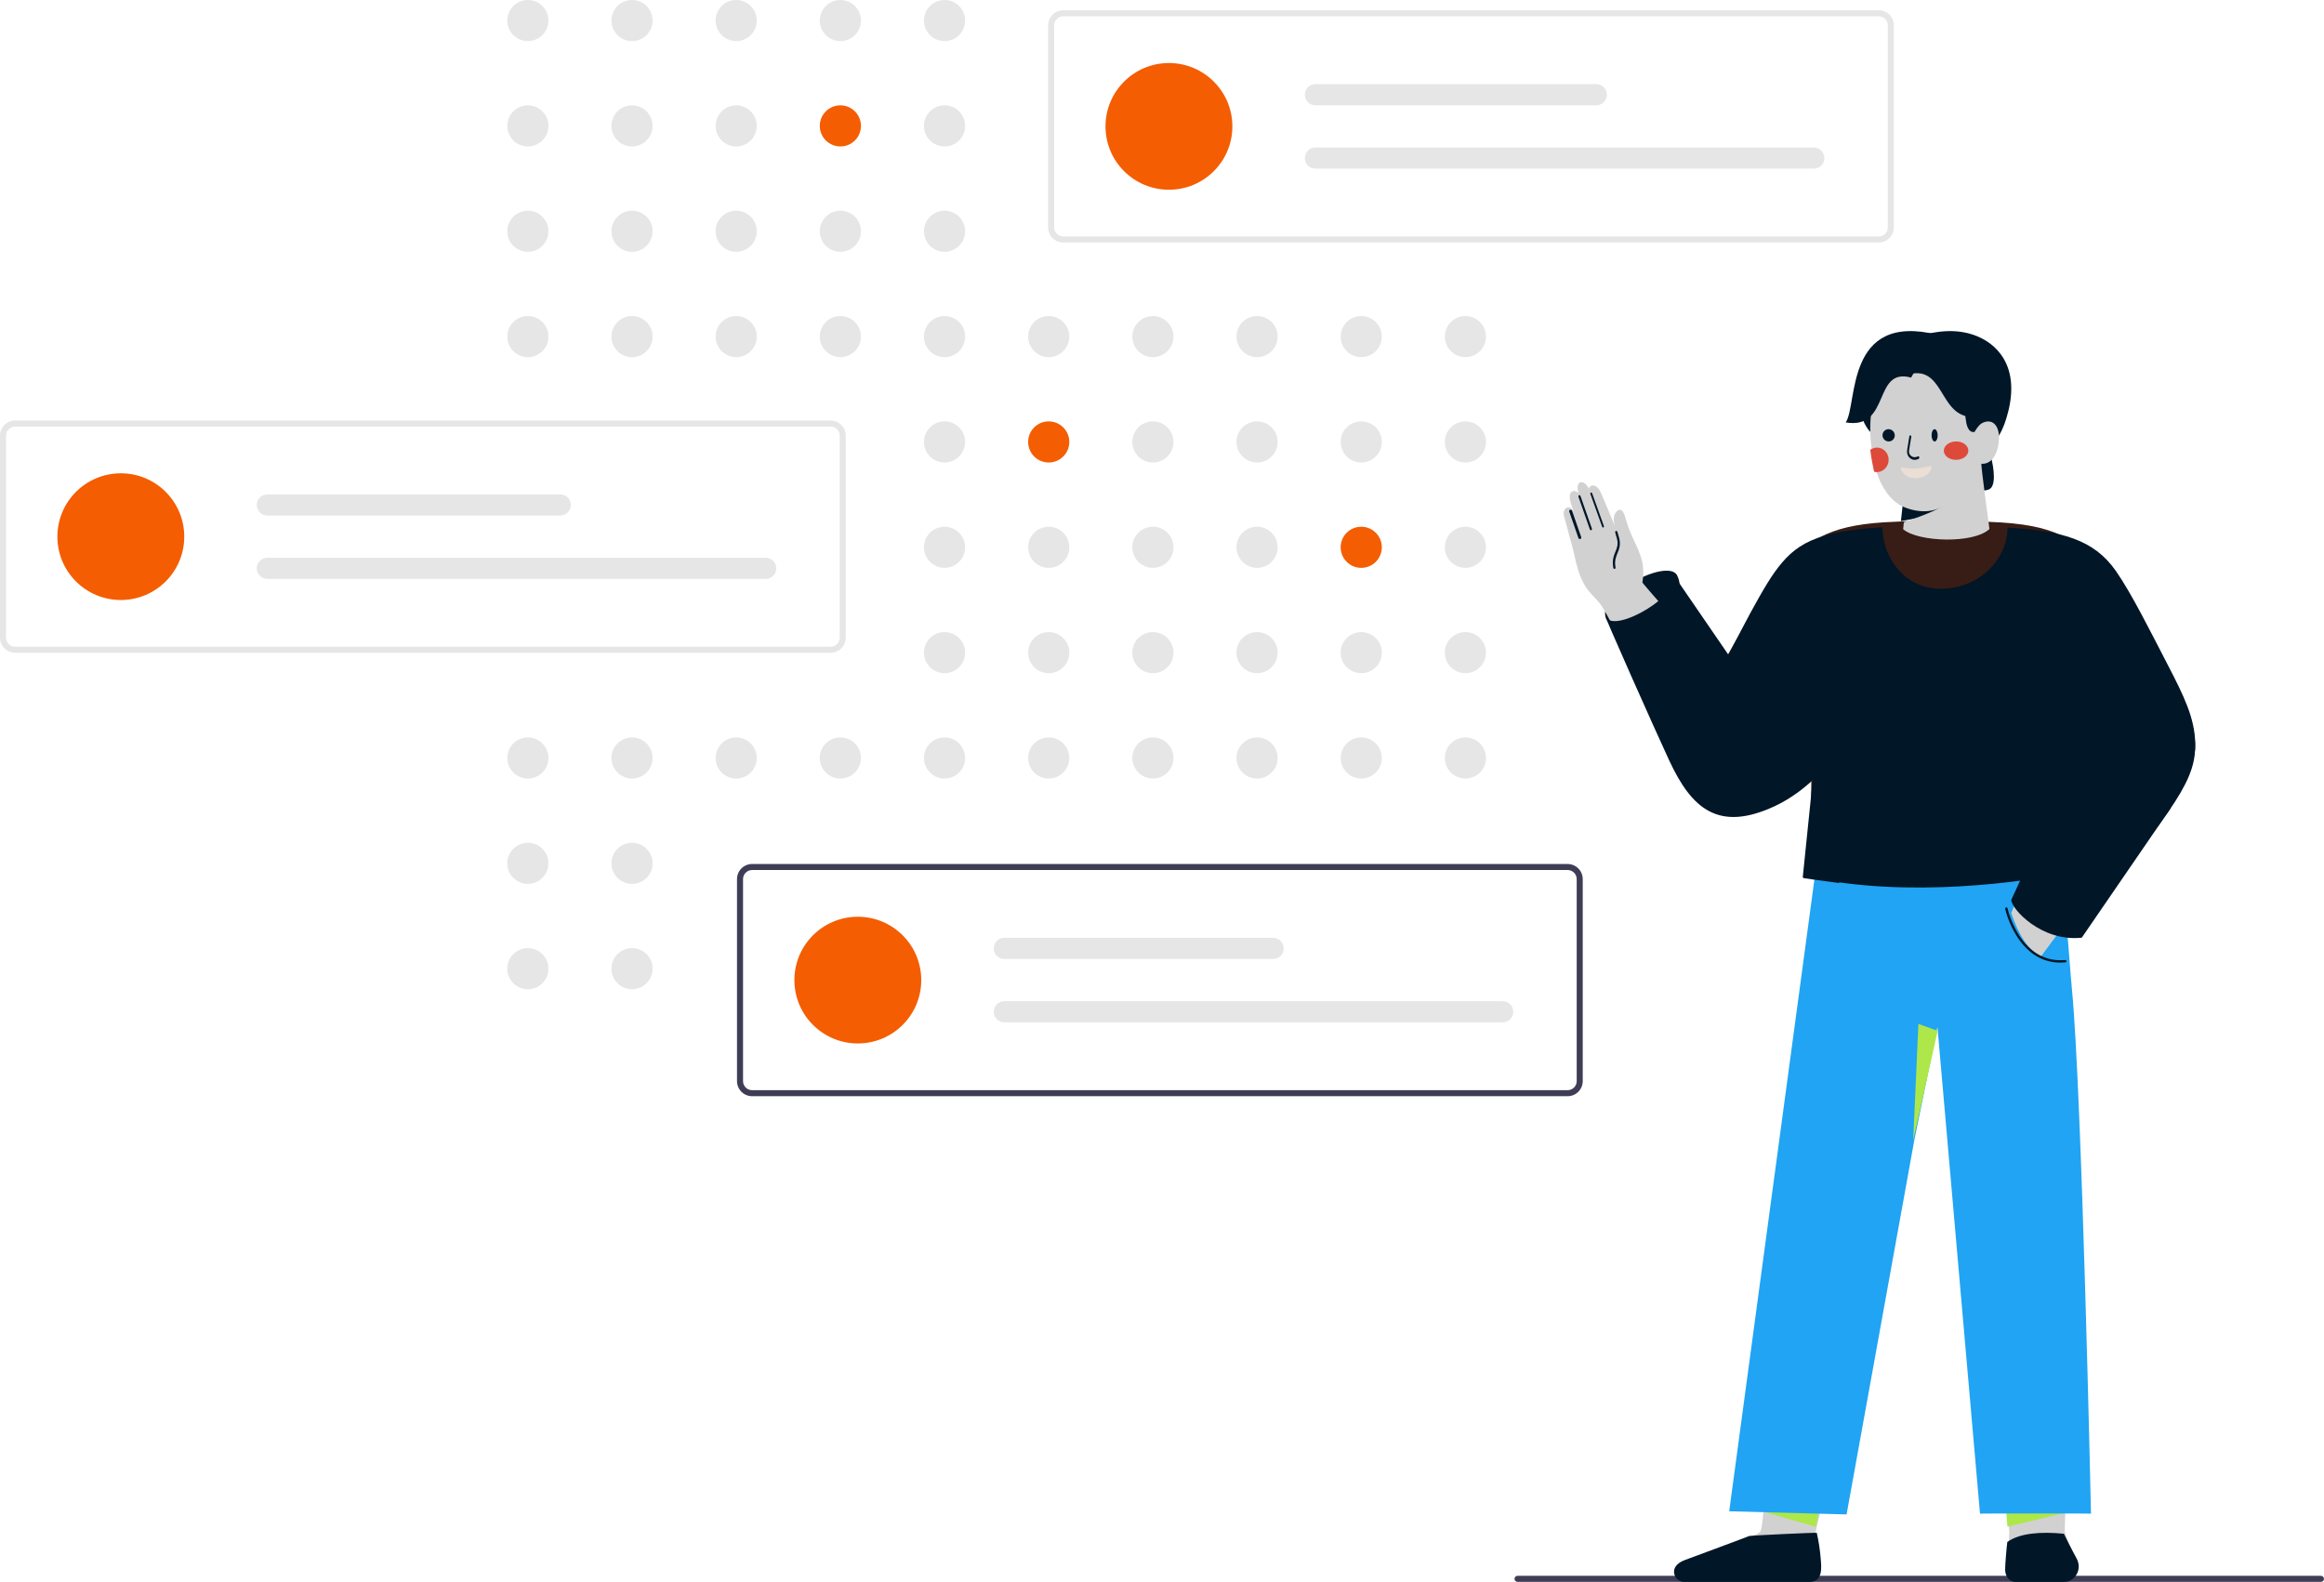 <svg width="379" height="258" viewBox="0 0 379 258" fill="none" xmlns="http://www.w3.org/2000/svg">
<g clip-path="url(#clip0_2161_5897)">
<path d="M86.083 6.705C87.936 6.705 89.439 5.204 89.439 3.352C89.439 1.501 87.936 0 86.083 0C84.229 0 82.727 1.501 82.727 3.352C82.727 5.204 84.229 6.705 86.083 6.705Z" fill="#E6E6E6"/>
<path d="M103.071 6.705C104.925 6.705 106.427 5.204 106.427 3.352C106.427 1.501 104.925 0 103.071 0C101.217 0 99.715 1.501 99.715 3.352C99.715 5.204 101.217 6.705 103.071 6.705Z" fill="#E6E6E6"/>
<path d="M120.06 6.705C121.914 6.705 123.416 5.204 123.416 3.352C123.416 1.501 121.914 0 120.06 0C118.207 0 116.704 1.501 116.704 3.352C116.704 5.204 118.207 6.705 120.06 6.705Z" fill="#E6E6E6"/>
<path d="M137.049 6.705C138.902 6.705 140.405 5.204 140.405 3.352C140.405 1.501 138.902 0 137.049 0C135.195 0 133.692 1.501 133.692 3.352C133.692 5.204 135.195 6.705 137.049 6.705Z" fill="#E6E6E6"/>
<path d="M154.038 6.705C155.891 6.705 157.394 5.204 157.394 3.352C157.394 1.501 155.891 0 154.038 0C152.184 0 150.682 1.501 150.682 3.352C150.682 5.204 152.184 6.705 154.038 6.705Z" fill="#E6E6E6"/>
<path d="M86.083 23.886C87.936 23.886 89.439 22.385 89.439 20.534C89.439 18.683 87.936 17.182 86.083 17.182C84.229 17.182 82.727 18.683 82.727 20.534C82.727 22.385 84.229 23.886 86.083 23.886Z" fill="#E6E6E6"/>
<path d="M103.071 23.886C104.925 23.886 106.427 22.385 106.427 20.534C106.427 18.683 104.925 17.182 103.071 17.182C101.217 17.182 99.715 18.683 99.715 20.534C99.715 22.385 101.217 23.886 103.071 23.886Z" fill="#E6E6E6"/>
<path d="M120.06 23.886C121.914 23.886 123.416 22.385 123.416 20.534C123.416 18.683 121.914 17.182 120.06 17.182C118.207 17.182 116.704 18.683 116.704 20.534C116.704 22.385 118.207 23.886 120.06 23.886Z" fill="#E6E6E6"/>
<path d="M137.049 23.886C138.902 23.886 140.405 22.385 140.405 20.534C140.405 18.683 138.902 17.182 137.049 17.182C135.195 17.182 133.692 18.683 133.692 20.534C133.692 22.385 135.195 23.886 137.049 23.886Z" fill="#F45D01"/>
<path d="M154.038 23.886C155.891 23.886 157.394 22.385 157.394 20.534C157.394 18.683 155.891 17.182 154.038 17.182C152.184 17.182 150.682 18.683 150.682 20.534C150.682 22.385 152.184 23.886 154.038 23.886Z" fill="#E6E6E6"/>
<path d="M188.015 23.886C189.869 23.886 191.371 22.385 191.371 20.534C191.371 18.683 189.869 17.182 188.015 17.182C186.162 17.182 184.659 18.683 184.659 20.534C184.659 22.385 186.162 23.886 188.015 23.886Z" fill="#E6E6E6"/>
<path d="M86.083 41.069C87.936 41.069 89.439 39.568 89.439 37.717C89.439 35.865 87.936 34.364 86.083 34.364C84.229 34.364 82.727 35.865 82.727 37.717C82.727 39.568 84.229 41.069 86.083 41.069Z" fill="#E6E6E6"/>
<path d="M103.071 41.069C104.925 41.069 106.427 39.568 106.427 37.717C106.427 35.865 104.925 34.364 103.071 34.364C101.217 34.364 99.715 35.865 99.715 37.717C99.715 39.568 101.217 41.069 103.071 41.069Z" fill="#E6E6E6"/>
<path d="M120.06 41.069C121.914 41.069 123.416 39.568 123.416 37.717C123.416 35.865 121.914 34.364 120.06 34.364C118.207 34.364 116.704 35.865 116.704 37.717C116.704 39.568 118.207 41.069 120.06 41.069Z" fill="#E6E6E6"/>
<path d="M137.049 41.069C138.902 41.069 140.405 39.568 140.405 37.717C140.405 35.865 138.902 34.364 137.049 34.364C135.195 34.364 133.692 35.865 133.692 37.717C133.692 39.568 135.195 41.069 137.049 41.069Z" fill="#E6E6E6"/>
<path d="M154.038 41.069C155.891 41.069 157.394 39.568 157.394 37.717C157.394 35.865 155.891 34.364 154.038 34.364C152.184 34.364 150.682 35.865 150.682 37.717C150.682 39.568 152.184 41.069 154.038 41.069Z" fill="#E6E6E6"/>
<path d="M86.083 58.25C87.936 58.25 89.439 56.75 89.439 54.898C89.439 53.047 87.936 51.546 86.083 51.546C84.229 51.546 82.727 53.047 82.727 54.898C82.727 56.75 84.229 58.25 86.083 58.25Z" fill="#E6E6E6"/>
<path d="M103.071 58.25C104.925 58.25 106.427 56.75 106.427 54.898C106.427 53.047 104.925 51.546 103.071 51.546C101.217 51.546 99.715 53.047 99.715 54.898C99.715 56.75 101.217 58.25 103.071 58.25Z" fill="#E6E6E6"/>
<path d="M120.06 58.25C121.914 58.25 123.416 56.75 123.416 54.898C123.416 53.047 121.914 51.546 120.06 51.546C118.207 51.546 116.704 53.047 116.704 54.898C116.704 56.75 118.207 58.25 120.06 58.25Z" fill="#E6E6E6"/>
<path d="M137.049 58.25C138.902 58.25 140.405 56.75 140.405 54.898C140.405 53.047 138.902 51.546 137.049 51.546C135.195 51.546 133.692 53.047 133.692 54.898C133.692 56.75 135.195 58.25 137.049 58.25Z" fill="#E6E6E6"/>
<path d="M154.038 58.25C155.891 58.25 157.394 56.75 157.394 54.898C157.394 53.047 155.891 51.546 154.038 51.546C152.184 51.546 150.682 53.047 150.682 54.898C150.682 56.75 152.184 58.25 154.038 58.25Z" fill="#E6E6E6"/>
<path d="M171.026 58.25C172.88 58.25 174.382 56.75 174.382 54.898C174.382 53.047 172.88 51.546 171.026 51.546C169.173 51.546 167.67 53.047 167.67 54.898C167.67 56.75 169.173 58.25 171.026 58.25Z" fill="#E6E6E6"/>
<path d="M188.015 58.25C189.869 58.25 191.371 56.75 191.371 54.898C191.371 53.047 189.869 51.546 188.015 51.546C186.162 51.546 184.659 53.047 184.659 54.898C184.659 56.75 186.162 58.25 188.015 58.25Z" fill="#E6E6E6"/>
<path d="M205.004 58.25C206.857 58.25 208.36 56.75 208.36 54.898C208.36 53.047 206.857 51.546 205.004 51.546C203.15 51.546 201.647 53.047 201.647 54.898C201.647 56.75 203.15 58.25 205.004 58.25Z" fill="#E6E6E6"/>
<path d="M221.993 58.25C223.846 58.25 225.349 56.75 225.349 54.898C225.349 53.047 223.846 51.546 221.993 51.546C220.139 51.546 218.637 53.047 218.637 54.898C218.637 56.75 220.139 58.25 221.993 58.25Z" fill="#E6E6E6"/>
<path d="M238.981 58.25C240.835 58.25 242.337 56.75 242.337 54.898C242.337 53.047 240.835 51.546 238.981 51.546C237.128 51.546 235.625 53.047 235.625 54.898C235.625 56.75 237.128 58.25 238.981 58.25Z" fill="#E6E6E6"/>
<path d="M154.038 75.433C155.891 75.433 157.394 73.932 157.394 72.081C157.394 70.229 155.891 68.728 154.038 68.728C152.184 68.728 150.682 70.229 150.682 72.081C150.682 73.932 152.184 75.433 154.038 75.433Z" fill="#E6E6E6"/>
<path d="M171.026 75.433C172.88 75.433 174.382 73.932 174.382 72.081C174.382 70.229 172.88 68.728 171.026 68.728C169.173 68.728 167.67 70.229 167.67 72.081C167.67 73.932 169.173 75.433 171.026 75.433Z" fill="#F45D01"/>
<path d="M188.015 75.433C189.869 75.433 191.371 73.932 191.371 72.081C191.371 70.229 189.869 68.728 188.015 68.728C186.162 68.728 184.659 70.229 184.659 72.081C184.659 73.932 186.162 75.433 188.015 75.433Z" fill="#E6E6E6"/>
<path d="M205.004 75.433C206.857 75.433 208.36 73.932 208.36 72.081C208.36 70.229 206.857 68.728 205.004 68.728C203.15 68.728 201.647 70.229 201.647 72.081C201.647 73.932 203.15 75.433 205.004 75.433Z" fill="#E6E6E6"/>
<path d="M221.993 75.433C223.846 75.433 225.349 73.932 225.349 72.081C225.349 70.229 223.846 68.728 221.993 68.728C220.139 68.728 218.637 70.229 218.637 72.081C218.637 73.932 220.139 75.433 221.993 75.433Z" fill="#E6E6E6"/>
<path d="M238.981 75.433C240.835 75.433 242.337 73.932 242.337 72.081C242.337 70.229 240.835 68.728 238.981 68.728C237.128 68.728 235.625 70.229 235.625 72.081C235.625 73.932 237.128 75.433 238.981 75.433Z" fill="#E6E6E6"/>
<path d="M154.038 92.615C155.891 92.615 157.394 91.114 157.394 89.262C157.394 87.411 155.891 85.91 154.038 85.91C152.184 85.91 150.682 87.411 150.682 89.262C150.682 91.114 152.184 92.615 154.038 92.615Z" fill="#E6E6E6"/>
<path d="M171.026 92.615C172.88 92.615 174.382 91.114 174.382 89.262C174.382 87.411 172.88 85.91 171.026 85.91C169.173 85.91 167.67 87.411 167.67 89.262C167.67 91.114 169.173 92.615 171.026 92.615Z" fill="#E6E6E6"/>
<path d="M188.015 92.615C189.869 92.615 191.371 91.114 191.371 89.262C191.371 87.411 189.869 85.91 188.015 85.91C186.162 85.91 184.659 87.411 184.659 89.262C184.659 91.114 186.162 92.615 188.015 92.615Z" fill="#E6E6E6"/>
<path d="M205.004 92.615C206.857 92.615 208.36 91.114 208.36 89.262C208.36 87.411 206.857 85.91 205.004 85.91C203.15 85.91 201.647 87.411 201.647 89.262C201.647 91.114 203.15 92.615 205.004 92.615Z" fill="#E6E6E6"/>
<path d="M221.993 92.615C223.846 92.615 225.349 91.114 225.349 89.262C225.349 87.411 223.846 85.91 221.993 85.91C220.139 85.91 218.637 87.411 218.637 89.262C218.637 91.114 220.139 92.615 221.993 92.615Z" fill="#F45D01"/>
<path d="M238.981 92.615C240.835 92.615 242.337 91.114 242.337 89.262C242.337 87.411 240.835 85.91 238.981 85.91C237.128 85.91 235.625 87.411 235.625 89.262C235.625 91.114 237.128 92.615 238.981 92.615Z" fill="#E6E6E6"/>
<path d="M154.038 109.797C155.891 109.797 157.394 108.296 157.394 106.445C157.394 104.594 155.891 103.093 154.038 103.093C152.184 103.093 150.682 104.594 150.682 106.445C150.682 108.296 152.184 109.797 154.038 109.797Z" fill="#E6E6E6"/>
<path d="M171.026 109.797C172.88 109.797 174.382 108.296 174.382 106.445C174.382 104.594 172.88 103.093 171.026 103.093C169.173 103.093 167.67 104.594 167.67 106.445C167.67 108.296 169.173 109.797 171.026 109.797Z" fill="#E6E6E6"/>
<path d="M188.015 109.797C189.869 109.797 191.371 108.296 191.371 106.445C191.371 104.594 189.869 103.093 188.015 103.093C186.162 103.093 184.659 104.594 184.659 106.445C184.659 108.296 186.162 109.797 188.015 109.797Z" fill="#E6E6E6"/>
<path d="M205.004 109.797C206.857 109.797 208.36 108.296 208.36 106.445C208.36 104.594 206.857 103.093 205.004 103.093C203.15 103.093 201.647 104.594 201.647 106.445C201.647 108.296 203.15 109.797 205.004 109.797Z" fill="#E6E6E6"/>
<path d="M221.993 109.797C223.846 109.797 225.349 108.296 225.349 106.445C225.349 104.594 223.846 103.093 221.993 103.093C220.139 103.093 218.637 104.594 218.637 106.445C218.637 108.296 220.139 109.797 221.993 109.797Z" fill="#E6E6E6"/>
<path d="M238.981 109.797C240.835 109.797 242.337 108.296 242.337 106.445C242.337 104.594 240.835 103.093 238.981 103.093C237.128 103.093 235.625 104.594 235.625 106.445C235.625 108.296 237.128 109.797 238.981 109.797Z" fill="#E6E6E6"/>
<path d="M86.083 126.979C87.936 126.979 89.439 125.478 89.439 123.627C89.439 121.775 87.936 120.274 86.083 120.274C84.229 120.274 82.727 121.775 82.727 123.627C82.727 125.478 84.229 126.979 86.083 126.979Z" fill="#E6E6E6"/>
<path d="M103.071 126.979C104.925 126.979 106.427 125.478 106.427 123.627C106.427 121.775 104.925 120.274 103.071 120.274C101.217 120.274 99.715 121.775 99.715 123.627C99.715 125.478 101.217 126.979 103.071 126.979Z" fill="#E6E6E6"/>
<path d="M120.06 126.979C121.914 126.979 123.416 125.478 123.416 123.627C123.416 121.775 121.914 120.274 120.06 120.274C118.207 120.274 116.704 121.775 116.704 123.627C116.704 125.478 118.207 126.979 120.06 126.979Z" fill="#E6E6E6"/>
<path d="M137.049 126.979C138.902 126.979 140.405 125.478 140.405 123.627C140.405 121.775 138.902 120.274 137.049 120.274C135.195 120.274 133.692 121.775 133.692 123.627C133.692 125.478 135.195 126.979 137.049 126.979Z" fill="#E6E6E6"/>
<path d="M154.038 126.979C155.891 126.979 157.394 125.478 157.394 123.627C157.394 121.775 155.891 120.274 154.038 120.274C152.184 120.274 150.682 121.775 150.682 123.627C150.682 125.478 152.184 126.979 154.038 126.979Z" fill="#E6E6E6"/>
<path d="M171.026 126.979C172.88 126.979 174.382 125.478 174.382 123.627C174.382 121.775 172.88 120.274 171.026 120.274C169.173 120.274 167.67 121.775 167.67 123.627C167.67 125.478 169.173 126.979 171.026 126.979Z" fill="#E6E6E6"/>
<path d="M188.015 126.979C189.869 126.979 191.371 125.478 191.371 123.627C191.371 121.775 189.869 120.274 188.015 120.274C186.162 120.274 184.659 121.775 184.659 123.627C184.659 125.478 186.162 126.979 188.015 126.979Z" fill="#E6E6E6"/>
<path d="M205.004 126.979C206.857 126.979 208.36 125.478 208.36 123.627C208.36 121.775 206.857 120.274 205.004 120.274C203.15 120.274 201.647 121.775 201.647 123.627C201.647 125.478 203.15 126.979 205.004 126.979Z" fill="#E6E6E6"/>
<path d="M221.993 126.979C223.846 126.979 225.349 125.478 225.349 123.627C225.349 121.775 223.846 120.274 221.993 120.274C220.139 120.274 218.637 121.775 218.637 123.627C218.637 125.478 220.139 126.979 221.993 126.979Z" fill="#E6E6E6"/>
<path d="M238.981 126.979C240.835 126.979 242.337 125.478 242.337 123.627C242.337 121.775 240.835 120.274 238.981 120.274C237.128 120.274 235.625 121.775 235.625 123.627C235.625 125.478 237.128 126.979 238.981 126.979Z" fill="#E6E6E6"/>
<path d="M86.081 144.161C87.934 144.161 89.437 142.66 89.437 140.808C89.437 138.957 87.934 137.456 86.081 137.456C84.227 137.456 82.725 138.957 82.725 140.808C82.725 142.66 84.227 144.161 86.081 144.161Z" fill="#E6E6E6"/>
<path d="M103.071 144.162C104.925 144.162 106.427 142.661 106.427 140.809C106.427 138.958 104.925 137.457 103.071 137.457C101.217 137.457 99.715 138.958 99.715 140.809C99.715 142.661 101.217 144.162 103.071 144.162Z" fill="#E6E6E6"/>
<path d="M86.081 161.343C87.934 161.343 89.437 159.842 89.437 157.991C89.437 156.14 87.934 154.639 86.081 154.639C84.227 154.639 82.725 156.14 82.725 157.991C82.725 159.842 84.227 161.343 86.081 161.343Z" fill="#E6E6E6"/>
<path d="M103.071 161.343C104.925 161.343 106.427 159.842 106.427 157.991C106.427 156.14 104.925 154.639 103.071 154.639C101.217 154.639 99.715 156.14 99.715 157.991C99.715 159.842 101.217 161.343 103.071 161.343Z" fill="#E6E6E6"/>
<path d="M137.049 161.343C138.902 161.343 140.405 159.842 140.405 157.991C140.405 156.14 138.902 154.639 137.049 154.639C135.195 154.639 133.692 156.14 133.692 157.991C133.692 159.842 135.195 161.343 137.049 161.343Z" fill="#E6E6E6"/>
<path d="M306.388 39.55H173.39C172.737 39.549 172.111 39.29 171.649 38.828C171.187 38.367 170.928 37.742 170.927 37.09V4.137C170.928 3.485 171.187 2.859 171.649 2.398C172.111 1.937 172.737 1.678 173.39 1.677H306.388C307.041 1.678 307.667 1.937 308.128 2.398C308.59 2.859 308.85 3.485 308.851 4.137V37.09C308.85 37.742 308.59 38.367 308.128 38.828C307.667 39.29 307.041 39.549 306.388 39.55ZM173.39 2.661C172.998 2.661 172.622 2.817 172.345 3.094C172.068 3.37 171.912 3.745 171.912 4.137V37.09C171.912 37.481 172.068 37.856 172.345 38.133C172.622 38.41 172.998 38.565 173.39 38.566H306.388C306.779 38.565 307.155 38.41 307.432 38.133C307.709 37.856 307.865 37.481 307.865 37.09V4.137C307.865 3.745 307.709 3.37 307.432 3.094C307.155 2.817 306.779 2.661 306.388 2.661H173.39Z" fill="#E6E6E6"/>
<path d="M190.63 30.946C196.343 30.946 200.975 26.32 200.975 20.614C200.975 14.907 196.343 10.281 190.63 10.281C184.917 10.281 180.286 14.907 180.286 20.614C180.286 26.32 184.917 30.946 190.63 30.946Z" fill="#F45D01"/>
<path d="M214.521 13.726C214.064 13.726 213.625 13.907 213.302 14.23C212.979 14.553 212.797 14.991 212.797 15.448C212.797 15.904 212.979 16.342 213.302 16.665C213.625 16.988 214.064 17.17 214.521 17.17H260.331C260.789 17.17 261.227 16.988 261.55 16.665C261.874 16.342 262.055 15.904 262.055 15.448C262.055 14.991 261.874 14.553 261.55 14.23C261.227 13.907 260.789 13.726 260.331 13.726H214.521Z" fill="#E6E6E6"/>
<path d="M214.521 24.058C214.064 24.058 213.625 24.239 213.302 24.562C212.979 24.885 212.797 25.323 212.797 25.78C212.797 26.236 212.979 26.674 213.302 26.997C213.625 27.32 214.064 27.502 214.521 27.502H295.797C296.255 27.502 296.693 27.32 297.016 26.997C297.34 26.674 297.521 26.236 297.521 25.78C297.521 25.323 297.34 24.885 297.016 24.562C296.693 24.239 296.255 24.058 295.797 24.058H214.521Z" fill="#E6E6E6"/>
<path d="M135.461 106.464H2.463C1.81 106.463 1.184 106.204 0.722 105.743C0.26 105.281 0.001 104.656 0 104.004V71.051C0.001 70.399 0.26 69.773 0.722 69.312C1.184 68.851 1.81 68.592 2.463 68.591H135.461C136.114 68.592 136.74 68.851 137.202 69.312C137.663 69.773 137.923 70.399 137.924 71.051V104.004C137.923 104.656 137.663 105.281 137.202 105.743C136.74 106.204 136.114 106.463 135.461 106.464ZM2.463 69.575C2.071 69.575 1.696 69.731 1.418 70.008C1.141 70.284 0.986 70.66 0.985 71.051V104.004C0.986 104.395 1.141 104.77 1.418 105.047C1.696 105.324 2.071 105.479 2.463 105.48H135.461C135.853 105.479 136.228 105.324 136.505 105.047C136.782 104.77 136.938 104.395 136.939 104.004V71.051C136.938 70.66 136.782 70.284 136.505 70.008C136.228 69.731 135.853 69.575 135.461 69.575H2.463Z" fill="#E6E6E6"/>
<path d="M19.704 97.86C25.417 97.86 30.048 93.234 30.048 87.528C30.048 81.821 25.417 77.195 19.704 77.195C13.991 77.195 9.359 81.821 9.359 87.528C9.359 93.234 13.991 97.86 19.704 97.86Z" fill="#F45D01"/>
<path d="M43.594 80.639C43.137 80.639 42.698 80.82 42.375 81.143C42.052 81.466 41.87 81.904 41.87 82.361C41.87 82.817 42.052 83.255 42.375 83.578C42.698 83.901 43.137 84.083 43.594 84.083H91.375C91.832 84.083 92.271 83.901 92.594 83.578C92.917 83.255 93.099 82.817 93.099 82.361C93.099 81.904 92.917 81.466 92.594 81.143C92.271 80.82 91.832 80.639 91.375 80.639H43.594Z" fill="#E6E6E6"/>
<path d="M43.594 90.972C43.137 90.972 42.698 91.153 42.375 91.476C42.052 91.799 41.87 92.237 41.87 92.694C41.87 93.15 42.052 93.588 42.375 93.911C42.698 94.234 43.137 94.416 43.594 94.416H124.871C125.328 94.416 125.766 94.234 126.09 93.911C126.413 93.588 126.595 93.15 126.595 92.694C126.595 92.237 126.413 91.799 126.09 91.476C125.766 91.153 125.328 90.972 124.871 90.972H43.594Z" fill="#E6E6E6"/>
<path d="M255.651 178.79H122.653C122 178.789 121.374 178.53 120.913 178.069C120.451 177.607 120.191 176.982 120.19 176.33V143.377C120.191 142.725 120.451 142.1 120.913 141.638C121.374 141.177 122 140.918 122.653 140.917H255.651C256.304 140.918 256.93 141.177 257.392 141.638C257.854 142.1 258.113 142.725 258.114 143.377V176.33C258.113 176.982 257.854 177.608 257.392 178.069C256.93 178.53 256.304 178.789 255.651 178.79ZM122.653 141.901C122.262 141.901 121.886 142.057 121.609 142.334C121.332 142.611 121.176 142.986 121.176 143.377V176.33C121.176 176.721 121.332 177.097 121.609 177.373C121.886 177.65 122.262 177.806 122.653 177.806H255.651C256.043 177.806 256.419 177.65 256.696 177.373C256.973 177.097 257.129 176.721 257.129 176.33V143.377C257.129 142.986 256.973 142.611 256.696 142.334C256.419 142.057 256.043 141.901 255.651 141.901H122.653Z" fill="#3F3D56"/>
<path d="M139.894 170.186C145.607 170.186 150.238 165.56 150.238 159.854C150.238 154.147 145.607 149.521 139.894 149.521C134.181 149.521 129.55 154.147 129.55 159.854C129.55 165.56 134.181 170.186 139.894 170.186Z" fill="#F45D01"/>
<path d="M163.785 152.965C163.327 152.965 162.889 153.146 162.566 153.469C162.242 153.792 162.061 154.23 162.061 154.687C162.061 155.144 162.242 155.582 162.566 155.905C162.889 156.228 163.327 156.409 163.785 156.409H207.625C208.082 156.409 208.52 156.228 208.844 155.905C209.167 155.582 209.349 155.144 209.349 154.687C209.349 154.23 209.167 153.792 208.844 153.469C208.52 153.146 208.082 152.965 207.625 152.965H163.785Z" fill="#E6E6E6"/>
<path d="M163.785 163.298C163.327 163.298 162.889 163.479 162.566 163.802C162.242 164.125 162.061 164.563 162.061 165.02C162.061 165.477 162.242 165.915 162.566 166.238C162.889 166.561 163.327 166.742 163.785 166.742H245.061C245.518 166.742 245.957 166.561 246.28 166.238C246.603 165.915 246.785 165.477 246.785 165.02C246.785 164.563 246.603 164.125 246.28 163.802C245.957 163.479 245.518 163.298 245.061 163.298H163.785Z" fill="#E6E6E6"/>
<path d="M378.507 258H247.48C247.349 258 247.224 257.948 247.132 257.856C247.039 257.763 246.987 257.638 246.987 257.508C246.987 257.377 247.039 257.252 247.132 257.16C247.224 257.067 247.349 257.016 247.48 257.016H378.507C378.638 257.016 378.763 257.067 378.856 257.16C378.948 257.252 379 257.377 379 257.508C379 257.638 378.948 257.763 378.856 257.856C378.763 257.948 378.638 258 378.507 258Z" fill="#3F3D56"/>
<path d="M346.972 102.881C346.996 102.831 347.005 102.772 346.997 102.714C346.988 102.657 346.963 102.605 346.925 102.568L343.332 99.055C343.29 99.014 343.236 98.995 343.183 99.001C343.129 99.008 343.08 99.04 343.046 99.09C343.012 99.14 342.995 99.204 343.001 99.269C343.006 99.333 343.033 99.392 343.075 99.433L346.668 102.945C346.71 102.986 346.763 103.005 346.817 102.999C346.87 102.992 346.92 102.96 346.954 102.91C346.96 102.901 346.966 102.891 346.972 102.881Z" fill="#011627"/>
<path d="M345.969 103.892C345.996 103.847 346.006 103.794 345.996 103.742C345.987 103.69 345.958 103.643 345.916 103.61L341.372 100.052C341.349 100.033 341.322 100.019 341.293 100.01C341.265 100.001 341.235 99.998 341.205 100.001C341.175 100.004 341.145 100.012 341.119 100.026C341.092 100.04 341.069 100.059 341.05 100.082C341.031 100.104 341.017 100.131 341.008 100.159C341 100.187 340.998 100.216 341.002 100.245C341.005 100.274 341.014 100.302 341.029 100.328C341.044 100.353 341.064 100.375 341.088 100.393L345.633 103.951C345.657 103.969 345.683 103.983 345.711 103.991C345.74 103.999 345.77 104.002 345.799 103.999C345.829 103.996 345.857 103.987 345.883 103.973C345.909 103.959 345.932 103.941 345.951 103.918C345.958 103.91 345.963 103.901 345.969 103.892Z" fill="#011627"/>
<path d="M345.963 105.884C345.994 105.837 346.006 105.781 345.997 105.727C345.987 105.673 345.956 105.623 345.911 105.587L341.44 102.061C341.415 102.04 341.384 102.024 341.351 102.013C341.318 102.003 341.283 101.999 341.249 102C341.214 102.002 341.18 102.01 341.149 102.024C341.117 102.037 341.089 102.057 341.066 102.08C341.043 102.103 341.025 102.131 341.014 102.16C341.003 102.19 340.998 102.221 341 102.252C341.003 102.283 341.013 102.314 341.028 102.342C341.044 102.37 341.065 102.395 341.092 102.415L345.562 105.941C345.588 105.962 345.618 105.977 345.651 105.987C345.684 105.997 345.718 106.002 345.753 106C345.787 105.998 345.821 105.99 345.852 105.976C345.883 105.962 345.911 105.943 345.934 105.92C345.945 105.909 345.954 105.897 345.963 105.884Z" fill="#011627"/>
<path d="M350.973 106.915C350.992 106.88 351.002 106.839 351 106.797C350.998 106.756 350.985 106.716 350.962 106.684C350.461 105.971 350.445 105.303 350.429 104.656C350.434 104.328 350.402 104 350.335 103.681C350.177 103.046 349.887 102.731 349.58 102.398C349.482 102.292 349.382 102.183 349.282 102.06C349.267 102.041 349.249 102.027 349.23 102.016C349.21 102.006 349.189 102.001 349.168 102C349.146 101.999 349.125 102.004 349.105 102.013C349.084 102.022 349.066 102.036 349.051 102.053C349.035 102.071 349.023 102.092 349.014 102.115C349.005 102.138 349 102.163 349 102.189C349 102.214 349.004 102.239 349.011 102.263C349.019 102.286 349.031 102.308 349.046 102.326C349.152 102.458 349.257 102.572 349.358 102.681C349.654 103.003 349.888 103.258 350.021 103.79C350.079 104.077 350.106 104.372 350.102 104.667C350.118 105.346 350.137 106.115 350.709 106.93C350.737 106.97 350.777 106.994 350.82 106.999C350.863 107.004 350.906 106.988 350.939 106.956C350.952 106.944 350.963 106.93 350.973 106.915Z" fill="#011627"/>
<path d="M295.996 250.282C295.933 250.528 295.89 250.779 295.867 251.031C296.015 251.908 283.582 252.797 285.134 250.759C285.136 250.758 285.136 250.758 285.136 250.759C285.73 250.52 286.252 250.306 286.652 250.129C286.68 250.117 286.708 250.103 286.735 250.088C287.12 249.88 287.176 249.633 287.295 249.025C287.421 248.383 287.59 246.365 287.59 246.365L292.156 205L307 206.135C307 206.135 300.323 232.31 297.31 244.692C296.929 246.257 296.607 247.603 296.364 248.646L296.363 248.647C296.206 249.327 296.08 249.879 295.996 250.281V250.282Z" fill="#D1D1D1"/>
<path d="M295.101 258H274.604C273.124 258 271.838 255.544 274.733 254.455C276.496 253.792 284.507 250.842 285.272 250.516C285.273 250.515 285.273 250.515 285.273 250.516C285.284 250.458 296.348 249.912 296.283 250.012C296.283 250.015 296.284 250.016 296.284 250.019V250.02C296.596 251.393 296.808 252.788 296.918 254.192C297.047 255.655 297.307 258 295.101 258Z" fill="#011627"/>
<path d="M297 245C296.647 246.583 296.349 247.944 296.125 248.999L296.124 249L288 246.692L297 245Z" fill="#ADE74A"/>
<path d="M338 253.874L336.721 249.779L337.845 206.576L323 196L327.682 249.881L327.479 254L338 253.874Z" fill="#D1D1D1"/>
<path d="M327 245C327.045 244.996 327.38 249 327.38 249L337 246.677L327 245Z" fill="#ADE74A"/>
<path d="M327.353 251.5C329.374 250.029 332.911 249.784 336.576 250.152C336.576 250.152 338.167 253.333 338.597 254.073C339.734 256.034 338.263 258 336.702 258H328.615C327.731 258 327.003 257.118 327 256.016C326.997 255.166 327.238 252.363 327.353 251.5Z" fill="#011627"/>
<path d="M282 246.487L301.142 247L312.211 185.834L315.938 167.623L315.962 167.503L322.899 246.874C322.857 246.836 340.972 246.836 341 246.874C341 246.874 339.515 178.091 337.9 161.439C337.642 158.781 337.389 154.774 337.016 150.913C336.8 148.695 336.546 146.524 336.226 144.688C336.08 143.81 335.891 142.94 335.658 142.081C334.511 138 333.346 134.593 332.696 132.772C332.37 131.858 332.173 131.344 332.173 131.344C323.13 130.155 309.381 132.332 300.032 133.602C299.634 133.657 297.638 133.308 297.257 133.358L282 246.487Z" fill="#20A4F3"/>
<path d="M312 186L316 168.124L312.855 167L312 186Z" fill="#ADE74A"/>
<path d="M357.949 120.754C357.459 116.327 355.567 113.072 352.58 108.043C350.259 104.138 346.322 96.525 342.941 92.751C338.07 87.314 334.191 85.204 322.35 85.072C316.888 84.939 310.81 85.032 310.79 85.023C310.207 85.04 309.645 85.064 309.101 85.095C298.946 85.462 295.256 87.636 290.698 92.724C287.317 96.497 283.38 104.11 281.06 108.016C280.026 109.756 292.75 114.631 295.598 119.417C295.243 128.313 295.336 137.867 295.336 137.867C312.495 141.687 328.415 138.926 334.814 137.767C335.543 139.488 332.012 146.69 338.309 150C352.098 128.816 358.653 127.109 357.949 120.754Z" fill="#371D15"/>
<path d="M357.996 121.176C357.911 117.123 356.179 113.56 353.507 108.411C350.819 103.229 347.619 96.784 345.059 93.119C341.426 87.918 336.142 86.602 327.392 86.041C327.392 91.007 323.002 96.022 316.499 96.022C310.395 96.022 306.987 90.716 306.987 86C296.028 86.673 292.7 88.695 289.372 93.371C286.453 97.471 281.05 108.537 281.035 108.572C280.241 110.413 293.114 118.966 295.964 123.703C295.609 132.505 294.3 142.912 294.3 142.912C311.475 146.692 330.204 143.679 336.609 142.533C337.339 144.236 338.658 151 338.721 151C355.492 131.159 358.116 126.862 357.996 121.176Z" fill="#011627"/>
<path d="M261.916 100.855C260.246 96.992 271.944 90.95 273.504 93.828C276.321 99.554 264.103 105.386 261.916 100.855Z" fill="#011627"/>
<path d="M275.945 104.328C275.945 104.328 267.828 95.109 267.845 95.007C268.273 92.44 267.699 90.997 267.123 89.578C266.647 88.405 265.851 87.097 265.214 84.934C264.991 84.175 264.699 82.951 264.001 83.171C263.593 83.3 263.037 84.012 263.201 85.057C263.456 86.689 264.402 88.387 264.245 87.967C264.245 87.967 262.604 83.922 261.114 80.457C260.166 78.249 258.65 79.401 259.204 80.209C259.084 79.188 258.266 78.455 257.685 78.694C257.336 78.838 256.947 79.55 257.749 81.227C257.742 79.88 255.435 79.293 256.123 81.891C256.305 82.572 256.545 83.235 256.838 83.875C256.679 83.368 256.211 82.753 255.818 82.74C255.348 82.725 254.758 83.252 255.095 84.339C255.544 85.789 255.735 86.814 256.251 88.535C256.98 90.967 257.2 94.436 259.496 96.863C260.013 97.409 260.874 98.327 261.221 98.853C262.522 100.83 267.044 109.997 267.044 109.997C269.159 115.273 277.496 107.739 275.945 104.328Z" fill="#D1D1D1"/>
<path d="M261.559 85.783L259.649 80.46C259.632 80.412 259.601 80.373 259.563 80.351C259.524 80.329 259.482 80.326 259.445 80.342C259.407 80.358 259.378 80.392 259.363 80.437C259.349 80.482 259.35 80.533 259.367 80.581L261.277 85.904C261.285 85.929 261.297 85.951 261.312 85.971C261.326 85.99 261.344 86.006 261.363 86.017C261.382 86.029 261.403 86.036 261.424 86.038C261.444 86.04 261.465 86.037 261.484 86.028C261.503 86.02 261.52 86.007 261.534 85.99C261.548 85.974 261.559 85.953 261.566 85.93C261.573 85.907 261.576 85.883 261.575 85.857C261.574 85.832 261.568 85.807 261.559 85.783Z" fill="#011627"/>
<path d="M259.533 86.462C259.569 86.44 259.598 86.404 259.612 86.359C259.626 86.315 259.625 86.266 259.609 86.221L257.747 80.9C257.739 80.875 257.726 80.852 257.71 80.832C257.693 80.813 257.674 80.797 257.652 80.785C257.631 80.773 257.608 80.766 257.585 80.765C257.561 80.763 257.538 80.766 257.516 80.774C257.495 80.783 257.475 80.796 257.459 80.813C257.442 80.83 257.429 80.851 257.419 80.874C257.41 80.898 257.405 80.923 257.405 80.949C257.404 80.975 257.408 81.002 257.417 81.026L259.279 86.347C259.297 86.397 259.33 86.438 259.374 86.462C259.417 86.485 259.466 86.489 259.51 86.472C259.517 86.47 259.525 86.466 259.533 86.462Z" fill="#011627"/>
<path d="M257.761 87.883C257.81 87.857 257.848 87.816 257.868 87.768C257.889 87.719 257.891 87.666 257.873 87.618L256.362 83.284C256.343 83.229 256.3 83.184 256.244 83.159C256.188 83.134 256.122 83.132 256.062 83.152C256.002 83.172 255.952 83.213 255.924 83.266C255.895 83.319 255.89 83.38 255.91 83.435L257.42 87.769C257.432 87.799 257.45 87.827 257.474 87.85C257.498 87.873 257.527 87.89 257.559 87.901C257.591 87.912 257.626 87.916 257.661 87.913C257.696 87.91 257.73 87.9 257.761 87.883L257.761 87.883Z" fill="#011627"/>
<path d="M263.37 92.775C263.405 92.755 263.432 92.722 263.448 92.679C263.465 92.637 263.469 92.588 263.46 92.541C263.262 91.475 263.537 90.804 263.804 90.156C263.952 89.835 264.062 89.49 264.133 89.127C264.25 88.386 264.093 87.866 263.926 87.315C263.873 87.14 263.819 86.96 263.772 86.766C263.765 86.737 263.753 86.71 263.737 86.686C263.722 86.661 263.703 86.641 263.681 86.624C263.659 86.609 263.636 86.597 263.612 86.592C263.587 86.586 263.563 86.587 263.539 86.593C263.516 86.599 263.494 86.61 263.475 86.627C263.457 86.643 263.441 86.665 263.429 86.689C263.418 86.714 263.411 86.741 263.408 86.77C263.406 86.799 263.408 86.829 263.415 86.858C263.466 87.065 263.523 87.253 263.577 87.434C263.738 87.966 263.864 88.386 263.767 89.006C263.701 89.331 263.6 89.641 263.467 89.929C263.187 90.61 262.87 91.382 263.096 92.6C263.103 92.635 263.116 92.668 263.134 92.697C263.153 92.725 263.176 92.749 263.203 92.766C263.229 92.783 263.258 92.793 263.287 92.794C263.316 92.795 263.344 92.789 263.37 92.774L263.37 92.775Z" fill="#011627"/>
<path d="M298.812 123.745C298.812 123.745 295.174 128.831 289.362 131.515C280.28 135.709 275.91 131.948 272.243 124.087C269.781 118.809 261.258 99.59 261.842 100.586C263.263 103.528 274.603 96.722 272.897 93.71L286.118 112.984C286.12 112.973 298.812 123.745 298.812 123.745Z" fill="#011627"/>
<path d="M289.793 110C289.751 110 289.711 109.988 289.676 109.966C289.642 109.944 289.615 109.913 289.6 109.876L286.009 101.251C285.994 101.204 285.998 101.154 286.021 101.11C286.044 101.066 286.084 101.031 286.133 101.013C286.181 100.996 286.235 100.996 286.284 101.013C286.332 101.031 286.372 101.066 286.395 101.11L289.986 109.734C289.998 109.764 290.002 109.796 289.999 109.827C289.995 109.859 289.983 109.889 289.964 109.915C289.945 109.941 289.92 109.963 289.889 109.977C289.86 109.992 289.827 110 289.793 110H289.793Z" fill="#011627"/>
<path d="M299.806 143.616C296.949 143.254 295.079 142.972 294.479 142.879L297.819 110.216C297.822 110.191 297.82 110.165 297.812 110.141C297.804 110.117 297.791 110.094 297.773 110.074C297.755 110.054 297.732 110.038 297.706 110.025C297.68 110.013 297.652 110.005 297.622 110.002C297.593 109.998 297.562 110 297.534 110.007C297.506 110.014 297.478 110.025 297.455 110.041C297.432 110.056 297.412 110.075 297.397 110.097C297.383 110.119 297.373 110.143 297.369 110.168L294.002 143.01C293.995 143.059 294.009 143.108 294.043 143.147C294.077 143.187 294.127 143.214 294.184 143.223C294.219 143.228 296.256 143.555 299.774 143.999C300.07 144.021 300.07 143.628 299.806 143.616Z" fill="#011627"/>
<path d="M338 149.061L332.837 156C330.745 155.048 329.111 152.259 328 148.925L329.111 146L338 149.061Z" fill="#D1D1D1"/>
<path d="M338.476 124L328 146.771C328 148.205 332.891 153.653 339.498 152.935L354 131.8L338.476 124Z" fill="#011627"/>
<path d="M336.015 157C334.601 157.011 333.213 156.625 332.016 155.887C330.878 155.189 329.864 154.164 329.001 152.842C328.085 151.416 327.41 149.855 327.002 148.218C326.995 148.17 327.007 148.122 327.035 148.082C327.064 148.042 327.106 148.015 327.155 148.004C327.203 147.994 327.254 148.002 327.296 148.026C327.339 148.051 327.371 148.091 327.385 148.137C327.789 149.731 328.448 151.251 329.337 152.643C330.169 153.915 331.141 154.898 332.229 155.565C333.581 156.394 335.119 156.735 336.801 156.579C336.85 156.578 336.898 156.595 336.935 156.628C336.972 156.66 336.995 156.705 336.999 156.753C337.004 156.801 336.99 156.85 336.96 156.888C336.93 156.927 336.886 156.953 336.838 156.961C336.56 156.987 336.286 157 336.015 157Z" fill="#011627"/>
<path d="M334 116L338 123.397L335.424 129L334 116Z" fill="#011627"/>
<path d="M310 85L310.386 81.493L317.945 81L318 83.466L310 85Z" fill="#011627"/>
<path d="M321.752 54.583C317.592 53.202 313.926 54.728 313.212 54.573C307.458 53.322 304.881 57.059 304.018 58.928C301.743 63.862 303.536 71.296 306.879 71.365C308.903 71.746 310.984 71.679 312.981 71.168C314.977 70.656 316.84 69.713 318.44 68.402C320.302 72.126 323.06 77.967 323.06 77.967C323.06 77.967 321.998 80.678 324.317 79.839C325.523 79.402 325.275 76.63 324.599 74.141L325.605 71.548C325.605 71.548 326.693 70.468 327.536 66.996C329.327 59.62 325.619 55.867 321.752 54.583Z" fill="#011627"/>
<path d="M325.956 72.131C325.7 74.394 324.606 75.763 323.121 75.635C323.08 76.267 324.44 86.279 324.44 86.279C321.922 88.703 312.826 88.429 310.369 86.316L310.482 85.188C310.482 85.188 315.421 83.523 316.896 82.493C314.593 84.101 311.18 83.238 309.61 82.228C307.565 80.912 306.365 78.338 305.86 76.356C305.791 76.084 305.731 75.825 305.678 75.588C305.497 74.775 305.333 73.93 305.214 73.04C304.93 70.995 304.929 68.921 305.211 66.876C305.643 63.671 307.568 62.141 308.497 61.584C309.068 61.241 313.021 57.547 313.377 58.046C314.49 59.608 315.524 57.432 317.505 61.844C318.755 64.629 320.266 65.552 320.573 68.346C320.654 69.079 320.897 70.636 322.008 70.453C322.008 70.453 322.633 69.313 323.252 68.999C324.939 68.142 326.26 69.441 325.956 72.131Z" fill="#D1D1D1"/>
<path d="M312.239 75C311.905 75.007 311.58 74.85 311.324 74.558C311.197 74.421 311.102 74.237 311.049 74.028C310.995 73.82 310.985 73.595 311.022 73.38C311.163 72.576 311.281 71.825 311.375 71.189C311.378 71.158 311.386 71.129 311.398 71.103C311.409 71.077 311.425 71.055 311.444 71.038C311.462 71.02 311.483 71.009 311.505 71.003C311.528 70.998 311.55 70.999 311.572 71.006C311.594 71.014 311.614 71.027 311.632 71.046C311.65 71.065 311.664 71.089 311.674 71.116C311.685 71.143 311.691 71.173 311.693 71.203C311.694 71.234 311.691 71.264 311.683 71.293C311.588 71.93 311.47 72.68 311.329 73.481C311.308 73.62 311.316 73.764 311.352 73.897C311.388 74.031 311.45 74.147 311.533 74.234C311.762 74.507 312.227 74.723 312.785 74.432C312.824 74.412 312.868 74.413 312.906 74.437C312.945 74.46 312.974 74.503 312.99 74.556C313.004 74.61 313.003 74.669 312.986 74.722C312.969 74.774 312.937 74.815 312.898 74.835C312.688 74.945 312.464 75.001 312.239 75Z" fill="#011627"/>
<path d="M320.996 73.398C321.064 74.224 320.225 74.94 319.123 74.996C318.02 75.053 317.072 74.429 317.004 73.602C316.936 72.776 317.775 72.06 318.877 72.004C319.98 71.947 320.928 72.571 320.996 73.398Z" fill="#DE4A39"/>
<path d="M307.996 74.862C308.061 75.964 307.263 76.919 306.213 76.995C306.019 77.01 305.824 76.993 305.635 76.944C305.568 76.651 305.509 76.373 305.457 76.117C305.279 75.242 305.117 74.333 305 73.374C305.291 73.156 305.629 73.028 305.979 73.005C307.029 72.929 307.932 73.761 307.996 74.862Z" fill="#DE4A39"/>
<path d="M315.001 71.037C315.014 71.589 315.249 72.02 315.525 71.999C315.801 71.979 316.013 71.515 315.999 70.963C315.986 70.411 315.751 69.98 315.475 70.001C315.2 70.021 314.987 70.485 315.001 71.037Z" fill="#011627"/>
<path d="M307.001 71.037C307.029 71.589 307.498 72.02 308.05 71.999C308.601 71.979 309.026 71.515 308.999 70.963C308.971 70.411 308.501 69.98 307.95 70.001C307.4 70.021 306.974 70.485 307.001 71.037Z" fill="#011627"/>
<path d="M314.971 76.061C315.141 76.402 314.593 77.922 312.476 77.998C310.335 78.075 309.625 76.078 310.182 76.214C310.485 76.288 311.585 76.475 312.224 76.442C314.006 76.349 314.854 75.824 314.971 76.061Z" fill="#EADED5"/>
<path d="M316 54.609C315.104 55.603 312.524 60.096 311.665 61.583C305.36 59.872 308.402 70.133 301 68.896C302.995 66.057 300.762 50.793 316 54.609Z" fill="#011627"/>
<path d="M311.048 61.113C317.894 59.087 315.788 70.231 324 67.594C321.884 67.511 318.048 56.389 314.066 56.003C312.816 55.882 310.652 59.087 311.048 61.113Z" fill="#011627"/>
</g>
<defs>
<clipPath id="clip0_2161_5897">
<rect width="379" height="258" fill="white"/>
</clipPath>
</defs>
</svg>
